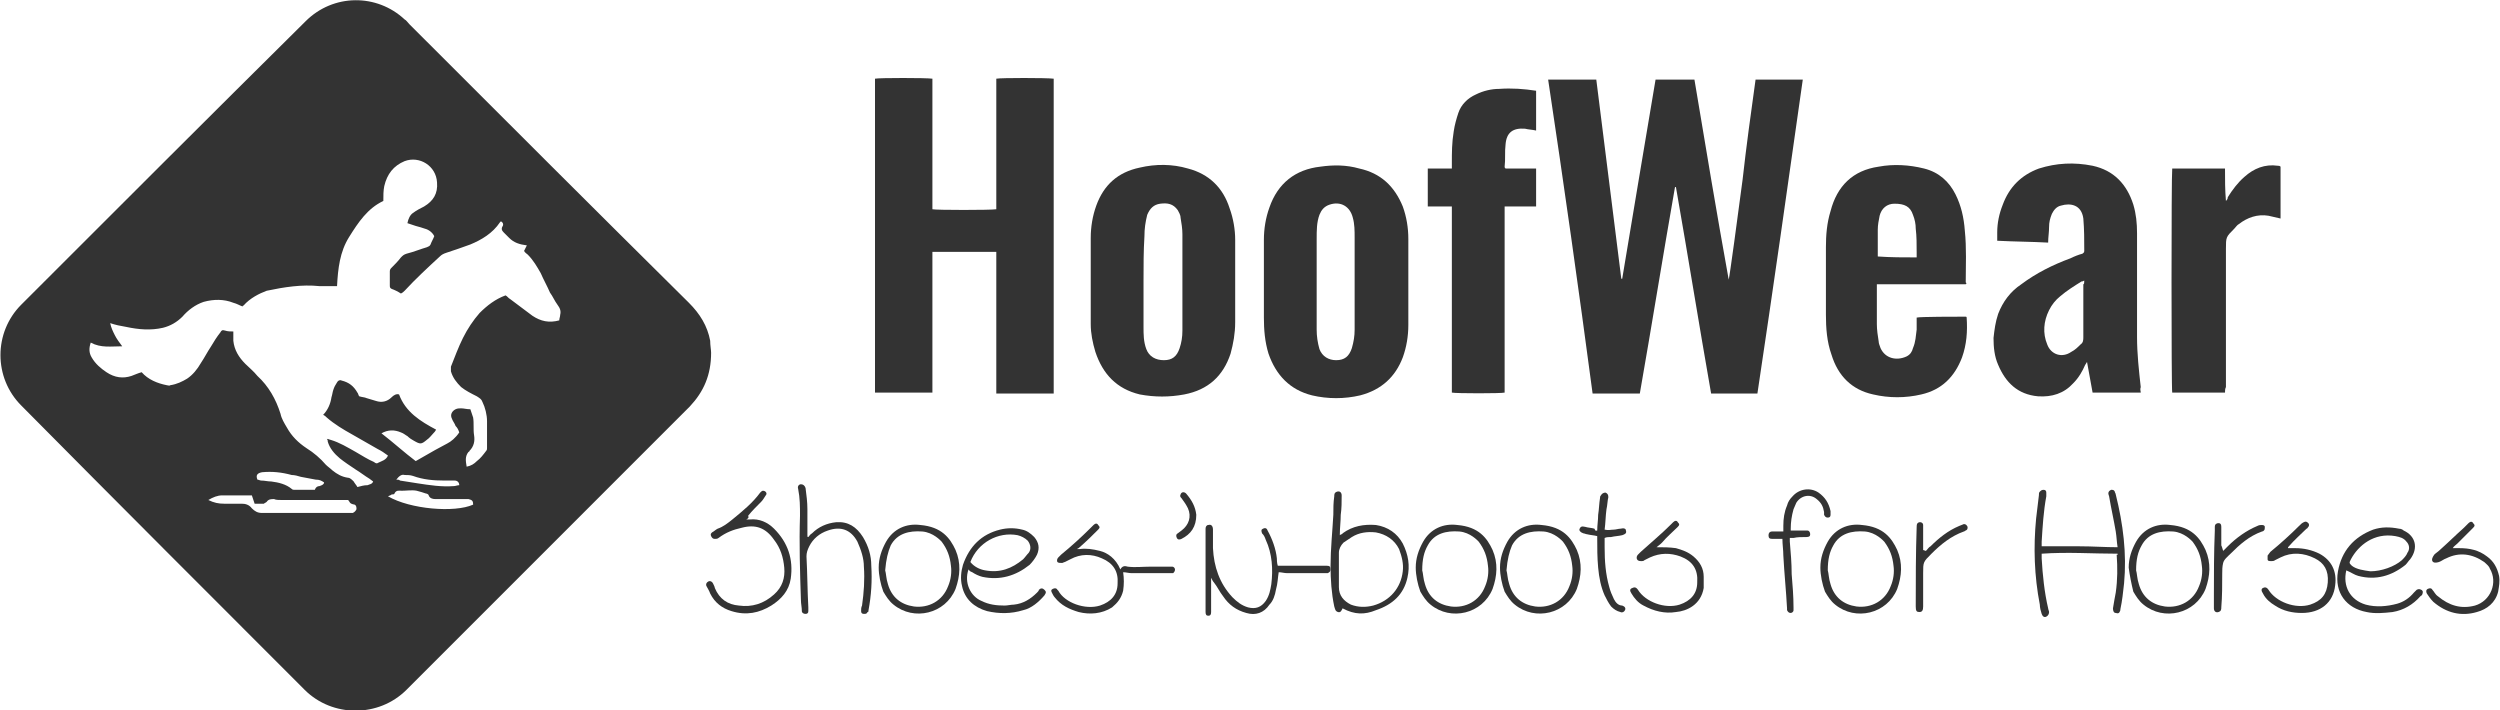<?xml version="1.0" encoding="utf-8"?>
<!-- Generator: Adobe Illustrator 27.2.0, SVG Export Plug-In . SVG Version: 6.00 Build 0)  -->
<svg version="1.1" id="Vrstva_1" xmlns="http://www.w3.org/2000/svg" xmlns:xlink="http://www.w3.org/1999/xlink" x="0px" y="0px"
	 viewBox="0 0 270 76.7" style="enable-background:new 0 0 270 76.7;" xml:space="preserve">
<style type="text/css">
	.st0{fill-rule:evenodd;clip-rule:evenodd;}
	.st1{fill-rule:evenodd;clip-rule:evenodd;fill:#333333;}
	.st2{fill:#333333;}
	.st3{fill:none;}
	.st4{fill:#FFFFFF;}
	.st5{clip-path:url(#SVGID_00000065779495335057038630000014445556987339875497_);}
</style>
<g>
	<path class="st2" d="M76.8,38.1c0,2.4-0.8,4.2-2.3,5.8C64.3,54.1,54.1,64.3,43.9,74.5c-3,3-8,3-11,0C22.7,64.3,12.5,54.1,2.3,43.8
		c-3-3-3-7.9,0-10.9C12.5,22.7,22.7,12.5,33,2.3c3-3,7.7-3,10.7-0.2c0.2,0.1,0.3,0.3,0.5,0.5c10,10,20.1,20.1,30.2,30.1
		c1.2,1.2,2,2.5,2.3,4.1C76.7,37.3,76.8,37.8,76.8,38.1z M49.6,46.7c-0.1-0.3-0.2-0.5-0.4-0.7c-0.1-0.3-0.3-0.5-0.4-0.8
		c-0.2-0.4,0-0.8,0.4-1c0.2-0.1,0.4-0.1,0.6-0.1c0.3,0,0.6,0.1,1,0.1c0.1,0.3,0.2,0.6,0.3,0.9c0.1,0.6,0,1.3,0.1,1.9
		c0.1,0.6,0,1.2-0.5,1.7c0,0,0,0.1-0.1,0.1c-0.4,0.5-0.3,1-0.2,1.6c0.5-0.1,0.8-0.3,1.1-0.6c0.4-0.3,0.7-0.7,1-1.1
		c0.1-0.1,0.1-0.2,0.1-0.3c0-1,0-1.9,0-2.9c0-0.7-0.2-1.5-0.5-2.1c-0.1-0.3-0.3-0.4-0.6-0.6c-0.6-0.3-1.2-0.6-1.7-1
		c-0.5-0.5-0.9-1-1.1-1.7c0-0.2,0-0.4,0-0.5c0.4-1,0.8-2.1,1.3-3.1c0.5-1,1.1-1.9,1.8-2.7c0.8-0.8,1.7-1.5,2.8-1.9
		c0.2,0.1,0.3,0.3,0.5,0.4c0.8,0.6,1.6,1.2,2.4,1.8c0.9,0.6,1.8,0.8,2.9,0.5c0-0.2,0.1-0.4,0.1-0.6c0.1-0.4,0-0.7-0.3-1.1
		c-0.3-0.4-0.5-0.9-0.8-1.3c-0.3-0.7-0.7-1.4-1-2.1c-0.4-0.7-0.8-1.4-1.4-2c-0.1-0.1-0.3-0.2-0.4-0.4c0.1-0.2,0.2-0.4,0.3-0.6
		c-0.8-0.1-1.4-0.3-1.9-0.8c-0.2-0.2-0.4-0.4-0.6-0.6c-0.2-0.2-0.3-0.4-0.1-0.7c0.1-0.2,0-0.4-0.2-0.5c0,0-0.1,0.1-0.1,0.1
		c-0.8,1.2-2,1.9-3.2,2.4c-0.8,0.3-1.7,0.6-2.6,0.9c-0.3,0.1-0.5,0.2-0.7,0.4c-1.3,1.2-2.6,2.4-3.8,3.7c-0.1,0.1-0.2,0.2-0.4,0.3
		c-0.3-0.2-0.7-0.4-1-0.5c-0.2-0.1-0.2-0.2-0.2-0.4c0-0.5,0-1,0-1.5c0-0.2,0.1-0.3,0.2-0.4c0.3-0.3,0.7-0.7,1-1.1
		c0.2-0.2,0.3-0.3,0.6-0.4c0.8-0.2,1.5-0.5,2.2-0.7c0.2-0.1,0.3-0.1,0.4-0.3c0.1-0.3,0.3-0.6,0.4-0.9c-0.2-0.4-0.6-0.7-1-0.8
		c-0.3-0.1-0.6-0.2-1-0.3c-0.3-0.1-0.6-0.2-0.9-0.3c0.1-0.5,0.3-0.9,0.6-1.1c0.4-0.3,0.8-0.5,1.2-0.7c1-0.6,1.5-1.4,1.4-2.6
		c-0.1-1.8-1.9-2.9-3.5-2.3c-1.2,0.5-1.9,1.4-2.2,2.7c-0.1,0.5-0.1,1-0.1,1.6c-1.7,0.8-2.7,2.3-3.7,3.9c-1,1.6-1.2,3.4-1.3,5.3
		c-0.7,0-1.3,0-1.9,0c-1.9-0.2-3.8,0.1-5.7,0.5C28,31.7,27,32.2,26.3,33c0,0-0.1,0-0.1,0.1c-0.3-0.1-0.6-0.3-1-0.4
		c-1-0.4-2.1-0.4-3.2-0.1c-0.9,0.3-1.7,0.9-2.3,1.6c-0.6,0.6-1.3,1-2.1,1.2c-1.3,0.3-2.6,0.2-4-0.1c-0.6-0.1-1.1-0.2-1.7-0.4
		c0.1,0.5,0.3,0.9,0.5,1.3c0.2,0.4,0.5,0.8,0.8,1.2c-1.2,0-2.3,0.2-3.4-0.4c-0.2,0.6-0.2,1.1,0.1,1.6c0.4,0.7,1,1.2,1.6,1.6
		c0.9,0.6,1.8,0.7,2.7,0.4c0.3-0.1,0.7-0.3,1.1-0.4c0.7,0.8,1.7,1.2,2.7,1.4c0.1,0,0.3,0.1,0.4,0c0.7-0.1,1.3-0.4,1.8-0.7
		c0.6-0.4,1.1-1,1.5-1.7c0.4-0.6,0.7-1.2,1.1-1.8c0.3-0.5,0.6-1,1-1.5c0.1-0.2,0.2-0.3,0.5-0.2c0.3,0.1,0.6,0.1,0.9,0.1
		c0,0.3,0,0.7,0,1c0.1,1,0.6,1.8,1.3,2.5c0.4,0.4,0.9,0.8,1.3,1.3c1.2,1.1,2,2.5,2.5,4.1c0.1,0.5,0.4,1,0.7,1.5
		c0.5,0.9,1.2,1.6,2.1,2.2c0.8,0.5,1.5,1.1,2.1,1.8c0.2,0.2,0.5,0.4,0.7,0.6c0.5,0.4,1,0.7,1.7,0.8c0.2,0,0.4,0.2,0.6,0.4
		c0.1,0.2,0.3,0.4,0.4,0.6c0.4-0.1,0.7-0.2,1.1-0.2c0.2-0.1,0.5-0.1,0.6-0.4c-0.1-0.1-0.3-0.2-0.4-0.3c-0.5-0.3-1-0.7-1.5-1
		c-0.6-0.4-1.2-0.8-1.7-1.2c-0.6-0.5-1.1-1.1-1.3-1.8c0-0.1,0-0.2-0.1-0.3c0.2,0,0.3,0.1,0.4,0.1c1,0.3,1.8,0.8,2.7,1.3
		c0.7,0.4,1.3,0.8,2,1.1c0.1,0.1,0.3,0.2,0.4,0.1c0.4-0.2,0.9-0.3,1.1-0.8c-0.4-0.3-0.7-0.5-1.1-0.7c-0.9-0.5-1.9-1.1-2.8-1.6
		c-0.9-0.5-1.9-1.1-2.7-1.8c-0.1-0.1-0.2-0.2-0.4-0.3c0.5-0.5,0.8-1.2,0.9-1.9c0.1-0.3,0.1-0.5,0.2-0.8c0.1-0.3,0.2-0.5,0.4-0.8
		c0.1-0.2,0.3-0.3,0.5-0.2c0.8,0.2,1.3,0.6,1.7,1.3c0.1,0.1,0.1,0.3,0.2,0.4c0.3,0.1,0.6,0.1,0.8,0.2c0.3,0.1,0.7,0.2,1,0.3
		c0.6,0.2,1.2,0.1,1.7-0.4c0.2-0.2,0.5-0.4,0.8-0.3c0.7,1.9,2.3,2.9,4,3.8c-0.1,0.2-0.2,0.3-0.3,0.4c-0.2,0.2-0.4,0.5-0.7,0.7
		c-0.6,0.5-0.7,0.5-1.4,0.1c-0.2-0.1-0.5-0.3-0.7-0.5c-0.2-0.1-0.4-0.3-0.7-0.4c-0.7-0.3-1.4-0.3-2.1,0.1c1.3,1,2.5,2.1,3.7,3
		c0.7-0.4,1.4-0.8,2.1-1.2c0.4-0.2,0.9-0.5,1.3-0.7C48.7,47.7,49.2,47.3,49.6,46.7z M37.6,54c-0.1,0-0.3,0-0.4,0c-2.3,0-4.6,0-6.8,0
		c-0.3,0-0.6,0-0.8-0.1c-0.3,0-0.6,0-0.8,0.3c-0.1,0.1-0.2,0.1-0.3,0.2c-0.3,0-0.7,0-1,0c-0.1-0.3-0.2-0.6-0.3-0.9
		c-0.5,0-1.1,0-1.6,0c-0.5,0-1.1,0-1.6,0c-0.5,0-1,0.2-1.5,0.5c0.6,0.3,1.1,0.4,1.7,0.4c0.6,0,1.3,0,1.9,0c0.4,0,0.8,0.1,1.1,0.5
		c0.3,0.3,0.6,0.5,1.1,0.5c3.1,0,6.3,0,9.4,0c0.1,0,0.2,0,0.4,0c0.2-0.1,0.3-0.2,0.4-0.4c0-0.2,0-0.4-0.2-0.5
		C37.7,54.4,37.8,54.2,37.6,54z M51.1,54.5c0-0.4-0.1-0.5-0.5-0.6c-0.5,0-1,0-1.5,0c-0.7,0-1.4,0-2.1,0c-0.3,0-0.6-0.1-0.7-0.4
		c0-0.1-0.2-0.2-0.3-0.2c-0.3-0.1-0.6-0.2-1-0.3c-0.5-0.1-1.1,0-1.6,0c-0.3,0-0.6-0.1-0.8,0.3c0,0.1-0.2,0.1-0.3,0.1
		c-0.1,0.1-0.2,0.1-0.4,0.2C44.3,55,49.1,55.4,51.1,54.5z M35,52.1c-0.3-0.2-0.5-0.3-0.9-0.3c-0.5-0.1-1.1-0.2-1.6-0.3
		c-0.3-0.1-0.7-0.2-1-0.2c-1.1-0.3-2.1-0.4-3.2-0.3c-0.5,0.1-0.7,0.3-0.5,0.8c0.1,0,0.3,0.1,0.4,0.1c0.4,0,0.7,0.1,1.1,0.1
		c0.8,0.1,1.6,0.3,2.2,0.8c0.1,0.1,0.2,0.1,0.3,0.1c0.7,0,1.4,0,2.2,0c0.1-0.3,0.3-0.4,0.5-0.4C34.8,52.4,35,52.3,35,52.1z
		 M42.8,51.8c0.2,0,0.3,0,0.4,0.1c0.6,0.1,1.3,0.2,1.9,0.3c1.3,0.2,2.6,0.4,3.9,0.3c0.2,0,0.4-0.1,0.6-0.1c0-0.3-0.2-0.5-0.5-0.5
		c-0.4,0-0.7,0-1.1,0c-1.2,0-2.3-0.1-3.4-0.5c-0.3-0.1-0.6-0.1-0.9-0.1C43.4,51.2,43.1,51.4,42.8,51.8z"/>
	<path class="st2" d="M167.2,8.6c1.8,0,3.5,0,5.2,0c0.9,7.2,1.8,14.4,2.7,21.5c0,0,0.1,0,0.1,0c1.2-7.2,2.4-14.4,3.6-21.5
		c1.4,0,2.8,0,4.2,0c1.2,7.2,2.4,14.4,3.7,21.6c0.1-0.3,1-7,1.5-10.8c0.4-3.6,0.9-7.2,1.4-10.8c1.7,0,3.4,0,5.1,0
		c-1.6,11.3-3.2,22.6-4.9,33.9c-1.7,0-3.3,0-5,0c-1.3-7.4-2.5-14.9-3.8-22.3c0,0-0.1,0-0.1,0c-1.3,7.4-2.5,14.9-3.8,22.3
		c-1.7,0-3.4,0-5.1,0C170.5,31.2,168.9,19.9,167.2,8.6z"/>
	<path class="st2" d="M113.8,42.5c-2,0-4.1,0-6.2,0c0-5.1,0-10.2,0-15.3c-2.3,0-4.6,0-6.9,0c0,1.3,0,2.5,0,3.8c0,1.3,0,2.6,0,3.8
		c0,1.3,0,2.6,0,3.8c0,1.3,0,2.6,0,3.8c-2.1,0-4.1,0-6.2,0c0-11.3,0-22.6,0-33.9c0.4-0.1,5.6-0.1,6.2,0c0,4.7,0,9.4,0,14.1
		c0.4,0.1,6.3,0.1,6.9,0c0-4.7,0-9.4,0-14.1c0.4-0.1,5.5-0.1,6.2,0C113.8,19.8,113.8,31.1,113.8,42.5z"/>
	<path class="st2" d="M133.4,30.4c0,1.5,0,3,0,4.4c0,1.2-0.2,2.3-0.5,3.4c-0.8,2.4-2.4,3.9-5,4.4c-1.6,0.3-3.2,0.3-4.8,0
		c-2.5-0.6-4-2.2-4.8-4.6c-0.3-1-0.5-2-0.5-3c0-3.1,0-6.2,0-9.3c0-1.2,0.2-2.4,0.6-3.5c0.8-2.2,2.3-3.6,4.7-4.1
		c1.7-0.4,3.5-0.4,5.2,0.1c2.3,0.6,3.8,2.1,4.5,4.3c0.4,1.1,0.6,2.3,0.6,3.4C133.4,27.4,133.4,28.9,133.4,30.4z M123.5,30.4
		c0,1.6,0,3.3,0,4.9c0,0.8,0,1.6,0.3,2.4c0.3,0.8,1,1.2,1.9,1.2c0.9,0,1.4-0.4,1.7-1.3c0.2-0.6,0.3-1.2,0.3-1.9c0-3.5,0-7,0-10.4
		c0-0.6-0.1-1.2-0.2-1.8c0-0.3-0.2-0.6-0.3-0.8c-0.5-0.7-1.1-0.8-1.9-0.7c-0.7,0.1-1.1,0.5-1.4,1.2c-0.2,0.8-0.3,1.5-0.3,2.3
		C123.5,27.1,123.5,28.7,123.5,30.4z"/>
	<path class="st2" d="M136.5,30.4c0-1.5,0-3,0-4.5c0-1.2,0.2-2.4,0.6-3.5c0.9-2.6,2.8-4.1,5.5-4.4c1.4-0.2,2.8-0.2,4.2,0.2
		c2.3,0.5,3.8,1.9,4.7,4.1c0.4,1.1,0.6,2.3,0.6,3.5c0,3.1,0,6.2,0,9.3c0,1.2-0.2,2.4-0.6,3.5c-0.8,2.1-2.3,3.5-4.6,4.1
		c-1.7,0.4-3.5,0.4-5.2,0c-2.4-0.6-3.9-2.2-4.7-4.5c-0.4-1.3-0.5-2.6-0.5-3.9C136.5,32.9,136.5,31.6,136.5,30.4
		C136.5,30.4,136.5,30.4,136.5,30.4z M142.2,30.4C142.2,30.4,142.2,30.4,142.2,30.4c0,1.7,0,3.5,0,5.2c0,0.7,0.1,1.4,0.3,2.1
		c0.3,0.8,1,1.2,1.8,1.2c0.9,0,1.4-0.4,1.7-1.3c0.2-0.7,0.3-1.3,0.3-2c0-3.3,0-6.6,0-9.9c0-0.8,0-1.5-0.2-2.2
		c-0.3-1.2-1.3-1.8-2.5-1.4c-0.6,0.2-0.9,0.6-1.1,1.1c-0.3,0.8-0.3,1.7-0.3,2.6C142.2,27.3,142.2,28.8,142.2,30.4z"/>
	<path class="st2" d="M231.2,42.4c-1.7,0-3.4,0-5.2,0c-0.2-1.1-0.4-2.2-0.6-3.3c-0.1,0.1-0.1,0.2-0.2,0.3c-0.3,0.7-0.7,1.4-1.3,2
		c-1,1.1-2.3,1.5-3.8,1.4c-2.2-0.2-3.5-1.5-4.3-3.4c-0.4-0.9-0.5-1.9-0.5-2.9c0.1-0.9,0.2-1.7,0.5-2.6c0.5-1.3,1.3-2.4,2.5-3.2
		c1.6-1.2,3.4-2.1,5.3-2.8c0.4-0.2,0.9-0.4,1.3-0.5c0.1-0.1,0.2-0.1,0.2-0.3c0-1.2,0-2.3-0.1-3.5c-0.2-1.5-1.4-1.7-2.4-1.4
		c-0.5,0.1-0.8,0.5-1,0.9c-0.2,0.5-0.3,0.9-0.3,1.4c0,0.6-0.1,1.1-0.1,1.7c-1.8-0.1-3.6-0.1-5.5-0.2c0-0.3,0-0.6,0-0.9
		c0-1,0.2-2,0.6-3c0.7-1.9,2-3.2,3.9-3.9c1.9-0.6,3.8-0.7,5.8-0.3c2.3,0.5,3.7,2,4.4,4.2c0.3,1,0.4,2,0.4,3.1c0,3.7,0,7.5,0,11.2
		c0,1.8,0.2,3.6,0.4,5.4C231.1,42.1,231.2,42.2,231.2,42.4z M225.1,30.3c-0.2,0.1-0.2,0.1-0.3,0.1c-0.8,0.5-1.6,1-2.3,1.6
		c-0.5,0.4-0.9,0.9-1.2,1.5c-0.6,1.2-0.7,2.5-0.2,3.7c0.4,1.1,1.6,1.5,2.6,0.8c0.4-0.2,0.7-0.5,1-0.8c0.3-0.2,0.3-0.5,0.3-0.8
		c0-1.9,0-3.8,0-5.7C225.1,30.7,225.1,30.5,225.1,30.3z"/>
	<path class="st2" d="M212.3,30.7c-3.2,0-6.4,0-9.6,0c0,0.2,0,0.3,0,0.4c0,1.3,0,2.6,0,3.9c0,0.6,0.1,1.3,0.2,1.9
		c0,0.2,0.1,0.4,0.2,0.7c0.5,1.1,1.7,1.4,2.8,0.9c0.4-0.2,0.6-0.5,0.7-0.9c0.3-0.7,0.3-1.3,0.4-2c0-0.4,0-0.9,0-1.3
		c0.3-0.1,4.4-0.1,5.3-0.1c0,0,0.1,0,0.1,0.1c0.1,1.5,0,2.9-0.5,4.3c-0.8,2.1-2.2,3.5-4.4,4c-1.7,0.4-3.5,0.4-5.2,0
		c-2.3-0.5-3.8-2-4.5-4.3c-0.5-1.4-0.6-2.9-0.6-4.3c0-2.4,0-4.8,0-7.3c0-1.3,0.1-2.6,0.5-3.9c0.7-2.7,2.4-4.4,5.2-4.8
		c1.6-0.3,3.3-0.2,4.9,0.2c1.6,0.4,2.7,1.4,3.4,2.8c0.6,1.2,0.9,2.5,1,3.9c0.2,1.9,0.1,3.8,0.1,5.6
		C212.4,30.6,212.4,30.6,212.3,30.7z M207,27.8c0-0.2,0-0.3,0-0.5c0-0.9,0-1.8-0.1-2.6c0-0.5-0.1-1-0.3-1.5c-0.3-0.9-0.9-1.2-2-1.2
		c-0.8,0-1.4,0.5-1.6,1.3c-0.1,0.5-0.2,1-0.2,1.5c0,1,0,1.9,0,2.9C204.2,27.8,205.6,27.8,207,27.8z"/>
	<path class="st2" d="M165.9,9.8c0,1.4,0,2.8,0,4.3c-0.4-0.1-0.8-0.1-1.2-0.2c-1.3-0.1-2,0.4-2.1,1.7c-0.1,0.8,0,1.6-0.1,2.4
		c0,0.1,0,0.1,0.1,0.2c1.1,0,2.2,0,3.3,0c0,1.4,0,2.7,0,4.1c-1.1,0-2.2,0-3.4,0c0,6.7,0,13.4,0,20.1c-0.4,0.1-5.2,0.1-5.7,0
		c0-6.7,0-13.4,0-20.1c-0.9,0-1.7,0-2.6,0c0-1.4,0-2.7,0-4.1c0.8,0,1.7,0,2.6,0c0-0.2,0-0.4,0-0.6c0-1.1,0-2.2,0.2-3.4
		c0.1-0.7,0.3-1.4,0.5-2c0.3-0.9,1-1.6,1.9-2c0.8-0.4,1.7-0.6,2.5-0.6C163.3,9.5,164.6,9.6,165.9,9.8z"/>
	<path class="st2" d="M240.3,42.4c-1.9,0-3.8,0-5.7,0c-0.1-0.3-0.1-23.5,0-24.2c1.9,0,3.8,0,5.7,0c0,1.2,0,2.3,0.1,3.5
		c0.1-0.1,0.2-0.2,0.2-0.4c0.5-0.8,1.1-1.6,1.8-2.2c1-0.9,2.2-1.4,3.6-1.2c0.1,0,0.2,0,0.3,0.1c0,1.9,0,3.8,0,5.6
		c-0.4-0.1-0.9-0.2-1.3-0.3c-1.2-0.2-2.3,0.2-3.2,0.9c-0.2,0.1-0.3,0.3-0.5,0.5c-0.9,0.9-0.9,0.9-0.9,2.2c0,5,0,10,0,14.9
		C240.3,42,240.3,42.2,240.3,42.4z"/>
	<path class="st2" d="M228.7,59.8c-2.7,0-5.4-0.2-8.2,0c0,0.2,0,0.3,0,0.5c0.1,1.8,0.3,3.7,0.7,5.4c0,0.1,0.1,0.3,0.1,0.4
		c0,0.2-0.1,0.4-0.3,0.5c-0.2,0.1-0.4,0-0.5-0.3c-0.1-0.3-0.2-0.7-0.2-1c-0.6-3.1-0.7-6.2-0.4-9.3c0.1-0.8,0.2-1.6,0.3-2.5
		c0-0.2,0-0.3,0.1-0.4c0.1-0.1,0.2-0.2,0.4-0.2c0.2,0,0.3,0.1,0.3,0.3c0,0.1,0,0.2,0,0.4c-0.3,1.6-0.4,3.3-0.5,4.9
		c0,0.2,0,0.3,0,0.5c1.4,0,2.7,0,4.1,0c1.4,0,2.7,0.1,4.1,0.1c-0.1-0.6-0.1-1.1-0.2-1.7c-0.2-1.2-0.5-2.5-0.7-3.7
		c0-0.1-0.1-0.3-0.1-0.4c0-0.2,0.1-0.3,0.3-0.4c0.2,0,0.3,0,0.4,0.2c0,0.1,0.1,0.2,0.1,0.3c0.8,3.2,1.2,6.4,0.9,9.6
		c-0.1,0.9-0.2,1.9-0.4,2.8c0,0,0,0.1,0,0.1c-0.1,0.3-0.2,0.4-0.5,0.3c-0.2,0-0.3-0.2-0.3-0.5c0.1-0.6,0.2-1.2,0.3-1.7
		c0.2-1.4,0.2-2.7,0.1-4.1C228.7,60,228.7,59.9,228.7,59.8z"/>
	<path class="st2" d="M145,65.7c-0.1,0.2-0.2,0.5-0.5,0.4c-0.3-0.1-0.3-0.3-0.4-0.6c-0.3-1.4-0.4-2.9-0.4-4.4c0-1.8,0.2-3.7,0.3-5.5
		c0-0.7,0-1.3,0.1-2c0-0.2,0-0.4,0.3-0.5c0.3-0.1,0.5,0.1,0.5,0.4c0,0.7,0,1.4-0.1,2.1c0,0.7-0.1,1.4-0.1,2.2
		c0.1-0.1,0.3-0.1,0.3-0.2c1.1-0.8,2.3-1,3.6-0.9c1.3,0.2,2.3,0.9,2.9,2c0.6,1.2,0.8,2.4,0.5,3.7c-0.4,1.8-1.6,2.9-3.4,3.5
		C147.4,66.4,146.3,66.4,145,65.7z M144.6,61.5C144.6,61.5,144.6,61.5,144.6,61.5c0,0.6,0,1.3,0,1.9c0,0.9,0.5,1.5,1.3,1.9
		c0.8,0.3,1.6,0.3,2.4,0.1c1.8-0.5,3-1.9,3.2-3.7c0.1-0.8-0.1-1.6-0.4-2.4c-0.5-1-1.4-1.6-2.5-1.8c-0.9-0.1-1.8,0-2.6,0.5
		c-0.3,0.2-0.6,0.4-0.9,0.6c-0.3,0.3-0.5,0.7-0.5,1.1C144.6,60.3,144.6,60.9,144.6,61.5z"/>
	<path class="st2" d="M138,61.1c0.2,0,0.4,0,0.7,0c0.8,0,1.6,0,2.4,0c0.7,0,1.4,0,2.2,0c0.3,0,0.4,0.1,0.4,0.4
		c0,0.2-0.1,0.3-0.3,0.4c-0.1,0-0.1,0-0.2,0c-1.4,0-2.8,0-4.2,0c-0.3,0-0.6-0.1-0.9-0.1c-0.1,0.6-0.1,1.2-0.3,1.9
		c-0.1,0.6-0.3,1.2-0.7,1.6c-0.6,0.9-1.5,1.2-2.5,0.9c-1.1-0.3-1.9-0.9-2.5-1.8c-0.4-0.5-0.6-1-1-1.5c-0.1-0.1-0.2-0.3-0.3-0.5
		c0,0.2,0,0.3,0,0.4c0,1,0,2,0,3c0,0.1,0,0.2,0,0.3c0,0.3-0.1,0.4-0.3,0.4c-0.2,0-0.3-0.1-0.3-0.4c0-0.7,0-1.4,0-2c0-1.5,0-3,0-4.5
		c0-0.3,0-0.6,0-0.8c0-0.6,0-1.1,0-1.7c0-0.2,0.1-0.4,0.3-0.4c0.3-0.1,0.5,0.1,0.5,0.5c0,0.7,0,1.3,0,2c0.1,2,0.7,3.8,2.1,5.3
		c0.5,0.5,1,0.9,1.7,1.1c0.8,0.2,1.4,0,1.9-0.7c0.4-0.6,0.5-1.2,0.6-1.8c0.2-1.6,0.1-3.3-0.6-4.8c-0.1-0.3-0.2-0.5-0.4-0.7
		c-0.1-0.3-0.1-0.4,0.1-0.5c0.2-0.1,0.4-0.1,0.5,0.2c0.5,0.9,0.9,2,1,3C137.9,60.4,137.9,60.8,138,61.1z"/>
	<path class="st2" d="M253.4,61.6c-0.4,1.7,0.4,3.2,2.1,3.7c1.1,0.3,2.3,0.2,3.4-0.1c0.7-0.2,1.3-0.6,1.8-1.2
		c0.1-0.1,0.2-0.2,0.3-0.3c0.2-0.1,0.3-0.1,0.5,0c0.2,0.1,0.2,0.3,0.1,0.5c0,0.1-0.1,0.1-0.2,0.2c-0.8,0.9-1.8,1.5-3,1.7
		c-0.9,0.1-1.9,0.2-2.8,0c-2.2-0.4-3.5-2.1-3.1-4.4c0.4-2.2,1.7-3.7,3.8-4.5c0.9-0.3,1.8-0.3,2.8-0.1c0.2,0,0.4,0.1,0.5,0.2
		c1.3,0.6,1.6,1.9,0.7,3.1c-0.2,0.2-0.3,0.4-0.5,0.6c-1.5,1.2-3.2,1.7-5.1,1.2C254.3,62.1,253.9,61.8,253.4,61.6z M256,61.7
		c1.2,0,2.6-0.5,3.4-1.2c0.2-0.2,0.5-0.5,0.6-0.8c0.3-0.4,0.2-0.9-0.1-1.2c-0.3-0.4-0.7-0.5-1.2-0.6c-2.3-0.4-4,1-4.8,2.5
		c-0.2,0.4-0.2,0.4,0.1,0.7C254.5,61.5,255.3,61.6,256,61.7z"/>
	<path class="st2" d="M104.6,61.5c-0.5,1.4,0.2,2.9,1.4,3.4c0.8,0.4,1.6,0.5,2.5,0.5c0.3,0,0.7-0.1,1-0.1c1-0.1,1.8-0.6,2.5-1.3
		c0.1-0.1,0.2-0.2,0.2-0.3c0.2-0.2,0.4-0.2,0.6,0c0.2,0.2,0.2,0.3,0,0.6c-0.6,0.7-1.4,1.4-2.3,1.6c-1.3,0.4-2.6,0.4-3.9,0.1
		c-1.4-0.4-2.4-1.3-2.7-2.7c-0.2-0.8-0.1-1.6,0.1-2.3c0.7-2,2-3.3,4-3.8c0.8-0.2,1.6-0.2,2.4,0c0.5,0.1,0.9,0.4,1.3,0.8
		c0.5,0.6,0.6,1.2,0.3,1.9c-0.2,0.4-0.5,0.8-0.8,1.1c-1.5,1.2-3.2,1.7-5.1,1.3c-0.4-0.1-0.8-0.3-1.1-0.5
		C104.7,61.7,104.7,61.6,104.6,61.5z M104.8,60.7c0.4,0.5,1,0.8,1.6,0.9c1.6,0.3,2.9-0.2,4.1-1.2c0.2-0.2,0.4-0.5,0.6-0.7
		c0.3-0.4,0.2-0.9-0.1-1.3c-0.3-0.3-0.7-0.5-1.1-0.6C107.8,57.4,105.6,58.6,104.8,60.7z"/>
	<path class="st2" d="M87.3,58c0.1-0.1,0.2-0.3,0.4-0.4c0.7-0.7,1.6-1.1,2.6-1.2c1.3-0.1,2.2,0.5,2.9,1.6c0.6,1,0.9,2,0.9,3.1
		c0.1,1.6,0,3.2-0.3,4.8c0,0.1,0,0.2-0.1,0.2c-0.1,0.2-0.2,0.2-0.4,0.2c-0.2,0-0.3-0.1-0.3-0.3c0-0.2,0-0.4,0.1-0.6
		c0.2-1.4,0.3-2.8,0.2-4.2c0-0.9-0.3-1.8-0.7-2.7c-0.7-1.3-1.8-1.7-3.2-1.2c-0.9,0.3-1.6,0.9-2,1.7c-0.2,0.4-0.3,0.7-0.3,1.1
		c0.1,1.8,0.1,3.7,0.2,5.5c0,0.1,0,0.2,0,0.4c0,0.2-0.1,0.3-0.3,0.3c-0.2,0-0.4-0.1-0.4-0.3c0-0.4-0.1-0.8-0.1-1.2
		c-0.1-3-0.2-6.1-0.1-9.1c0-1,0-1.9-0.2-2.9c-0.1-0.3,0.1-0.5,0.3-0.5c0.2,0,0.4,0.1,0.5,0.4c0.1,0.8,0.2,1.5,0.2,2.3
		c0,0.8,0,1.6,0,2.4c0,0.1,0,0.3,0,0.4C87.2,58,87.2,58,87.3,58z"/>
	<path class="st2" d="M80.6,56.1c0.2,0,0.3,0,0.4,0c1-0.1,1.9,0.3,2.6,1c1.5,1.5,2.1,3.3,1.8,5.4c-0.2,1.3-1,2.2-2.1,2.9
		c-1.3,0.8-2.7,1.1-4.3,0.6c-1-0.3-1.8-0.9-2.3-1.9c-0.1-0.3-0.3-0.6-0.4-0.8c-0.1-0.2,0-0.4,0.2-0.5c0.2-0.1,0.4,0,0.5,0.2
		c0.1,0.2,0.2,0.4,0.2,0.5c0.5,1.2,1.4,1.8,2.6,1.9c1.4,0.2,2.7-0.2,3.8-1.2c0.9-0.8,1.2-1.8,1.1-2.9c-0.1-1.1-0.4-2.1-1.1-3
		c-0.9-1.3-2-1.7-3.5-1.3c-0.9,0.2-1.7,0.5-2.5,1.1c-0.1,0.1-0.3,0.1-0.4,0.1c-0.2,0-0.3-0.1-0.4-0.3c-0.1-0.2,0-0.3,0.1-0.4
		c0.2-0.1,0.4-0.3,0.6-0.4c0.6-0.2,1.1-0.6,1.6-1c1.1-0.9,2.2-1.8,3-2.9c0.1-0.1,0.2-0.2,0.3-0.2c0.3,0,0.5,0.3,0.3,0.5
		c-0.2,0.3-0.3,0.5-0.5,0.7c-0.5,0.5-1,1-1.4,1.5C80.9,55.9,80.8,56,80.6,56.1z"/>
	<path class="st2" d="M121,61.5c0.2-0.4,0.5-0.4,0.8-0.3c0.8,0.1,1.6,0,2.4,0c0.7,0,1.3,0,2,0c0.1,0,0.2,0,0.4,0
		c0.2,0,0.3,0.2,0.3,0.3c0,0.2-0.1,0.3-0.2,0.4c-0.1,0-0.2,0-0.2,0c-1.4,0-2.9,0-4.3,0c-0.3,0-0.6-0.1-0.9-0.1c0.1,0.7,0.1,1.3,0,2
		c-0.2,0.8-0.6,1.3-1.2,1.8c-1.1,0.7-2.4,0.8-3.6,0.5c-1-0.3-1.9-0.7-2.6-1.6c-0.1-0.1-0.2-0.3-0.3-0.5c-0.1-0.2-0.1-0.3,0.1-0.4
		c0.2-0.1,0.4-0.1,0.5,0.1c0,0,0.1,0.1,0.1,0.1c0.7,1.3,2.9,2.1,4.5,1.6c1.2-0.4,1.9-1.2,1.9-2.4c0.1-1.3-0.5-2.2-1.7-2.7
		c-1.1-0.5-2.3-0.5-3.4,0.1c-0.2,0.1-0.4,0.2-0.6,0.3c-0.1,0-0.2,0.1-0.3,0.1c-0.2,0-0.4,0-0.5-0.1c-0.1-0.2,0-0.4,0.1-0.5
		c0.1-0.1,0.2-0.2,0.3-0.3c1.1-0.9,2.2-1.9,3.2-2.9c0.1-0.1,0.2-0.2,0.3-0.3c0.2-0.2,0.4-0.2,0.5,0c0.2,0.2,0.2,0.3,0,0.5
		c-0.6,0.6-1.3,1.3-2,1.9c-0.1,0.1-0.1,0.1-0.3,0.2c0.2,0,0.2,0,0.3,0c0.7-0.1,1.4,0,2.2,0.2C119.6,59.7,120.5,60.3,121,61.5z"/>
	<path class="st2" d="M94.9,61.3c0-1,0.3-1.9,0.8-2.8c0.8-1.4,2.2-2,3.7-1.8c2.3,0.2,3.2,1.4,3.8,2.7c0.6,1.4,0.5,2.8,0,4.2
		c-1.1,2.7-4.5,3.5-6.7,1.7c-0.5-0.4-0.8-0.9-1.1-1.4C95.1,63.1,94.9,62.1,94.9,61.3z M95.6,61.6c0.1,0.3,0.1,0.9,0.3,1.5
		c0.4,1.4,1.4,2.2,2.8,2.4c1.6,0.2,3.1-0.6,3.7-2.2c0.3-0.7,0.4-1.5,0.3-2.2c-0.1-1-0.4-1.8-1-2.6c-0.1-0.1-0.9-1-2.1-1.1
		c-1.4-0.1-2.7,0.2-3.4,1.5C95.9,59.6,95.7,60.4,95.6,61.6z"/>
	<path class="st2" d="M152.9,61.3c0-1,0.3-1.9,0.8-2.8c0.8-1.4,2.2-2,3.7-1.8c2.3,0.2,3.2,1.4,3.8,2.7c0.6,1.4,0.5,2.8,0,4.2
		c-1.1,2.7-4.5,3.5-6.7,1.7c-0.5-0.4-0.8-0.9-1.1-1.4C153.1,63.1,152.9,62.1,152.9,61.3z M153.6,61.6c0.1,0.3,0.1,0.9,0.3,1.5
		c0.4,1.4,1.4,2.2,2.8,2.4c1.6,0.2,3.1-0.6,3.7-2.2c0.3-0.7,0.4-1.5,0.3-2.2c-0.1-1-0.4-1.8-1-2.6c-0.1-0.1-0.9-1-2.1-1.1
		c-1.4-0.1-2.7,0.2-3.4,1.5C153.8,59.6,153.6,60.4,153.6,61.6z"/>
	<path class="st2" d="M162,61.3c0-1,0.3-1.9,0.8-2.8c0.8-1.4,2.2-2,3.7-1.8c2.3,0.2,3.2,1.4,3.8,2.7c0.6,1.4,0.5,2.8,0,4.2
		c-1.1,2.7-4.5,3.5-6.7,1.7c-0.5-0.4-0.8-0.9-1.1-1.4C162.2,63.1,162,62.1,162,61.3z M162.7,61.6c0.1,0.3,0.1,0.9,0.3,1.5
		c0.4,1.4,1.4,2.2,2.8,2.4c1.6,0.2,3.1-0.6,3.7-2.2c0.3-0.7,0.4-1.5,0.3-2.2c-0.1-1-0.4-1.8-1-2.6c-0.1-0.1-0.9-1-2.1-1.1
		c-1.4-0.1-2.7,0.2-3.4,1.5C163,59.6,162.8,60.4,162.7,61.6z"/>
	<path class="st2" d="M196.6,61.3c0-1,0.3-1.9,0.8-2.8c0.8-1.4,2.2-2,3.7-1.8c2.3,0.2,3.2,1.4,3.8,2.7c0.6,1.4,0.5,2.8,0,4.2
		c-1.1,2.7-4.5,3.5-6.7,1.7c-0.5-0.4-0.8-0.9-1.1-1.4C196.8,63.1,196.6,62.1,196.6,61.3z M197.4,61.6c0.1,0.3,0.1,0.9,0.3,1.5
		c0.4,1.4,1.4,2.2,2.8,2.4c1.6,0.2,3.1-0.6,3.7-2.2c0.3-0.7,0.4-1.5,0.3-2.2c-0.1-1-0.4-1.8-1-2.6c-0.1-0.1-0.9-1-2.1-1.1
		c-1.4-0.1-2.7,0.2-3.4,1.5C197.6,59.6,197.4,60.4,197.4,61.6z"/>
	<path class="st2" d="M229.9,61.3c0-1,0.3-1.9,0.8-2.8c0.8-1.4,2.2-2,3.7-1.8c2.3,0.2,3.2,1.4,3.8,2.7c0.6,1.4,0.5,2.8,0,4.2
		c-1.1,2.7-4.5,3.5-6.7,1.7c-0.5-0.4-0.8-0.9-1.1-1.4C230.2,63.1,230,62.1,229.9,61.3z M230.7,61.6c0.1,0.3,0.1,0.9,0.3,1.5
		c0.4,1.4,1.4,2.2,2.8,2.4c1.6,0.2,3.1-0.6,3.7-2.2c0.3-0.7,0.4-1.5,0.3-2.2c-0.1-1-0.4-1.8-1-2.6c-0.1-0.1-0.9-1-2.1-1.1
		c-1.4-0.1-2.7,0.2-3.4,1.5C230.9,59.6,230.7,60.4,230.7,61.6z"/>
	<path class="st2" d="M264.9,59.2c0.2,0,0.5,0,0.7,0c1.1,0,2.1,0.2,3,0.9c0.7,0.5,1.1,1.2,1.3,2.1c0.1,0.6,0,1.1-0.1,1.7
		c-0.3,1.2-1.2,1.9-2.3,2.2c-1.7,0.5-3.3,0.1-4.7-1.1c-0.3-0.3-0.5-0.6-0.7-0.9c-0.1-0.2-0.1-0.4,0.1-0.5c0.2-0.1,0.4-0.1,0.5,0.1
		c0.2,0.2,0.3,0.5,0.6,0.7c1.2,1,2.5,1.4,4,1c1.7-0.5,2.5-2.5,1.6-4c-0.1-0.3-0.4-0.5-0.6-0.7c-1.3-0.9-2.7-1.1-4.1-0.4
		c-0.3,0.1-0.5,0.3-0.8,0.4c-0.3,0.1-0.6,0.1-0.7-0.1c-0.1-0.2,0-0.4,0.2-0.7c0.2-0.2,0.4-0.3,0.6-0.5c0.9-0.8,1.7-1.6,2.6-2.4
		c0.2-0.2,0.3-0.3,0.5-0.5c0.2-0.2,0.4-0.2,0.5,0c0.2,0.2,0.2,0.3,0,0.5c-0.6,0.6-1.1,1.1-1.7,1.7C265.2,58.9,265,59,264.9,59.2
		C264.9,59.1,264.9,59.2,264.9,59.2z"/>
	<path class="st2" d="M247.1,59.2c0.3,0,0.6,0,0.8,0c0.9,0,1.8,0.2,2.6,0.6c1.3,0.7,1.9,1.9,1.7,3.4c-0.2,1.9-1.6,3-3.6,3
		c-1,0-2-0.2-2.9-0.8c-0.5-0.3-1-0.7-1.3-1.3c-0.2-0.3-0.2-0.5,0-0.6c0.2-0.1,0.4-0.1,0.6,0.2c0.8,1.3,2.9,2.1,4.5,1.6
		c1.2-0.4,1.8-1.1,1.9-2.4c0.1-1.3-0.4-2.1-1.4-2.6c-1.2-0.6-2.5-0.7-3.7-0.1c-0.2,0.1-0.4,0.2-0.6,0.3c-0.1,0.1-0.3,0.1-0.4,0.1
		c-0.2,0-0.4,0-0.4-0.2c0-0.1,0-0.3,0-0.4c0.1-0.1,0.2-0.3,0.3-0.4c1.1-0.9,2.2-1.9,3.2-2.9c0.1-0.1,0.2-0.2,0.4-0.3
		c0.2-0.1,0.3-0.1,0.5,0.1c0.1,0.1,0.1,0.3,0,0.4c-0.1,0.1-0.1,0.2-0.2,0.2c-0.6,0.6-1.3,1.2-1.9,1.9
		C247.1,59.1,247.1,59.1,247.1,59.2z"/>
	<path class="st2" d="M178.9,59.1c0.7,0,1.4,0,2.1,0.1c0.7,0.2,1.3,0.4,1.9,0.9c0.7,0.6,1.1,1.3,1.1,2.2c0,0.4,0,0.8,0,1.2
		c-0.3,1.8-1.8,2.5-3,2.6c-1.2,0.2-2.4-0.1-3.5-0.7c-0.6-0.3-1-0.8-1.3-1.3c-0.2-0.3-0.2-0.5,0.1-0.6c0.2-0.1,0.4-0.1,0.6,0.2
		c0.8,1.3,2.9,2.1,4.5,1.6c1.2-0.4,1.9-1.2,1.9-2.4c0.1-1.4-0.5-2.3-1.8-2.8c-1.1-0.4-2.2-0.4-3.3,0.1c-0.2,0.1-0.4,0.2-0.6,0.3
		c-0.1,0.1-0.2,0.1-0.3,0.1c-0.2,0-0.4,0-0.5-0.2c-0.1-0.2,0-0.4,0.1-0.5c0.1-0.1,0.2-0.2,0.3-0.3c1.1-1,2.2-1.9,3.3-3
		c0.1-0.1,0.2-0.2,0.2-0.2c0.2-0.2,0.4-0.2,0.5,0c0.2,0.2,0.2,0.3,0,0.5c-0.6,0.6-1.2,1.1-1.7,1.7C179.2,58.9,179,59,178.9,59.1z"/>
	<path class="st2" d="M193.4,57.3c0.5,0,1,0,1.5,0c0.1,0,0.2,0,0.3,0c0.2,0,0.3,0.2,0.3,0.4c0,0.2-0.1,0.3-0.4,0.3
		c-0.5,0-1,0-1.4,0.1c-0.1,0-0.2,0-0.4,0c0,0.1,0,0.2,0,0.4c0.1,1.2,0.2,2.3,0.2,3.5c0.1,1.2,0.2,2.4,0.2,3.6c0,0.1,0,0.2,0,0.3
		c0,0.2-0.2,0.3-0.3,0.3c-0.2,0-0.3-0.1-0.4-0.3c0-0.1,0-0.2,0-0.2c-0.1-1.9-0.3-3.8-0.4-5.7c0-0.6-0.1-1.2-0.1-1.8
		c-0.2,0-0.3,0-0.4,0c-0.2,0-0.5,0-0.7,0c-0.3,0-0.4-0.1-0.4-0.4c0-0.2,0.1-0.4,0.4-0.4c0.4,0,0.7,0,1.2,0c0-0.2,0-0.4,0-0.6
		c0-0.8,0.1-1.5,0.4-2.2c0.1-0.4,0.3-0.7,0.6-1c0.7-0.8,1.9-1,2.8-0.4c0.7,0.5,1.1,1.1,1.3,2c0,0.1,0,0.2,0,0.4
		c0,0.2-0.1,0.3-0.3,0.3c-0.2,0-0.3-0.1-0.4-0.3c0-0.1,0-0.2,0-0.3c-0.1-0.6-0.3-1-0.8-1.4c-0.7-0.6-1.7-0.4-2.2,0.4
		c-0.1,0.2-0.2,0.5-0.3,0.7c-0.2,0.7-0.3,1.4-0.3,2.1C193.4,57.2,193.4,57.3,193.4,57.3z"/>
	<path class="st2" d="M172.5,57.3c0-0.6,0.1-1.1,0.1-1.7c0.1-0.6,0.1-1.2,0.2-1.8c0-0.1,0-0.2,0.1-0.3c0.1-0.2,0.3-0.3,0.5-0.3
		c0.2,0.1,0.3,0.2,0.3,0.5c-0.1,0.4-0.1,0.9-0.2,1.3c-0.1,0.7-0.1,1.5-0.2,2.2c0.4,0.1,0.7,0,1,0c0.2,0,0.5-0.1,0.7-0.1
		c0.4-0.1,0.6,0,0.6,0.2c0.1,0.3-0.1,0.4-0.4,0.5c-0.4,0.1-0.8,0.1-1.2,0.2c-0.2,0-0.5,0-0.7,0.1c0,0.4,0,0.7,0,1
		c0,1.5,0.1,2.9,0.5,4.3c0.1,0.4,0.3,0.9,0.5,1.3c0.2,0.4,0.5,0.7,0.9,0.7c0.3,0.1,0.4,0.3,0.3,0.5c-0.1,0.2-0.3,0.3-0.5,0.2
		c-0.4-0.1-0.7-0.3-1-0.6c-0.3-0.4-0.5-0.8-0.7-1.2c-0.4-0.9-0.6-1.9-0.7-3c-0.1-1.1-0.1-2.1-0.1-3.2c0-0.1,0-0.1,0-0.2
		c-0.4-0.1-0.7-0.1-1.1-0.2c-0.1,0-0.3-0.1-0.4-0.1c-0.3-0.1-0.5-0.3-0.4-0.5c0.1-0.2,0.2-0.3,0.6-0.2c0.3,0.1,0.7,0.1,1,0.2
		C172.3,57.4,172.4,57.3,172.5,57.3z"/>
	<path class="st2" d="M240.1,59.5c0.2-0.2,0.3-0.3,0.5-0.5c0.9-0.9,2-1.7,3.2-2.2c0.2-0.1,0.3-0.1,0.5-0.1c0.2,0,0.3,0.1,0.3,0.2
		c0,0.2,0,0.3-0.1,0.4c0,0-0.1,0.1-0.2,0.1c-1.4,0.5-2.4,1.4-3.4,2.4c-0.3,0.3-0.7,0.6-0.8,1c-0.1,0.4-0.1,0.8-0.1,1.2
		c0,1.2,0,2.4-0.1,3.6c0,0.2,0,0.4-0.3,0.5c-0.3,0.1-0.5-0.1-0.5-0.4c0-0.4,0-0.9,0-1.3c0-2.4,0-4.7,0.1-7.1c0-0.1,0-0.2,0-0.4
		c0-0.3,0.2-0.4,0.4-0.4c0.2,0,0.3,0.1,0.3,0.4c0,0.7,0,1.4,0,2C240,59.1,240,59.2,240.1,59.5C240.1,59.5,240.1,59.5,240.1,59.5z"/>
	<path class="st2" d="M208,59.5c0.2-0.2,0.3-0.4,0.5-0.5c0.9-0.9,1.9-1.7,3.1-2.2c0.2-0.1,0.3-0.1,0.5-0.2c0.2,0,0.3,0.1,0.4,0.3
		c0,0.2,0,0.3-0.2,0.4c-0.1,0-0.1,0.1-0.2,0.1c-1.4,0.5-2.5,1.4-3.5,2.4c-0.9,0.9-0.9,0.9-0.9,2.1c0,1.2,0,2.4,0,3.6
		c0,0.4-0.1,0.6-0.4,0.6c-0.3,0-0.4-0.1-0.4-0.6c0-2.9,0-5.7,0.1-8.6c0-0.1,0-0.3,0.1-0.4c0.2-0.2,0.6-0.1,0.6,0.2
		c0,0.2,0,0.4,0,0.6c0,0.7,0,1.4,0,2.1C208,59.5,208,59.5,208,59.5z"/>
	<path class="st2" d="M129.2,55.6c0,1.3-0.6,2.1-1.6,2.6c-0.2,0.1-0.4,0.1-0.5-0.1c-0.1-0.2-0.1-0.4,0.1-0.5
		c0.1-0.1,0.3-0.2,0.4-0.3c0.8-0.6,1.1-1.5,0.7-2.4c-0.2-0.4-0.4-0.7-0.7-1.1c-0.1-0.1-0.2-0.2-0.1-0.4c0.1-0.3,0.4-0.3,0.6-0.1
		C128.7,54,129.1,54.7,129.2,55.6z"/>
</g>
</svg>
